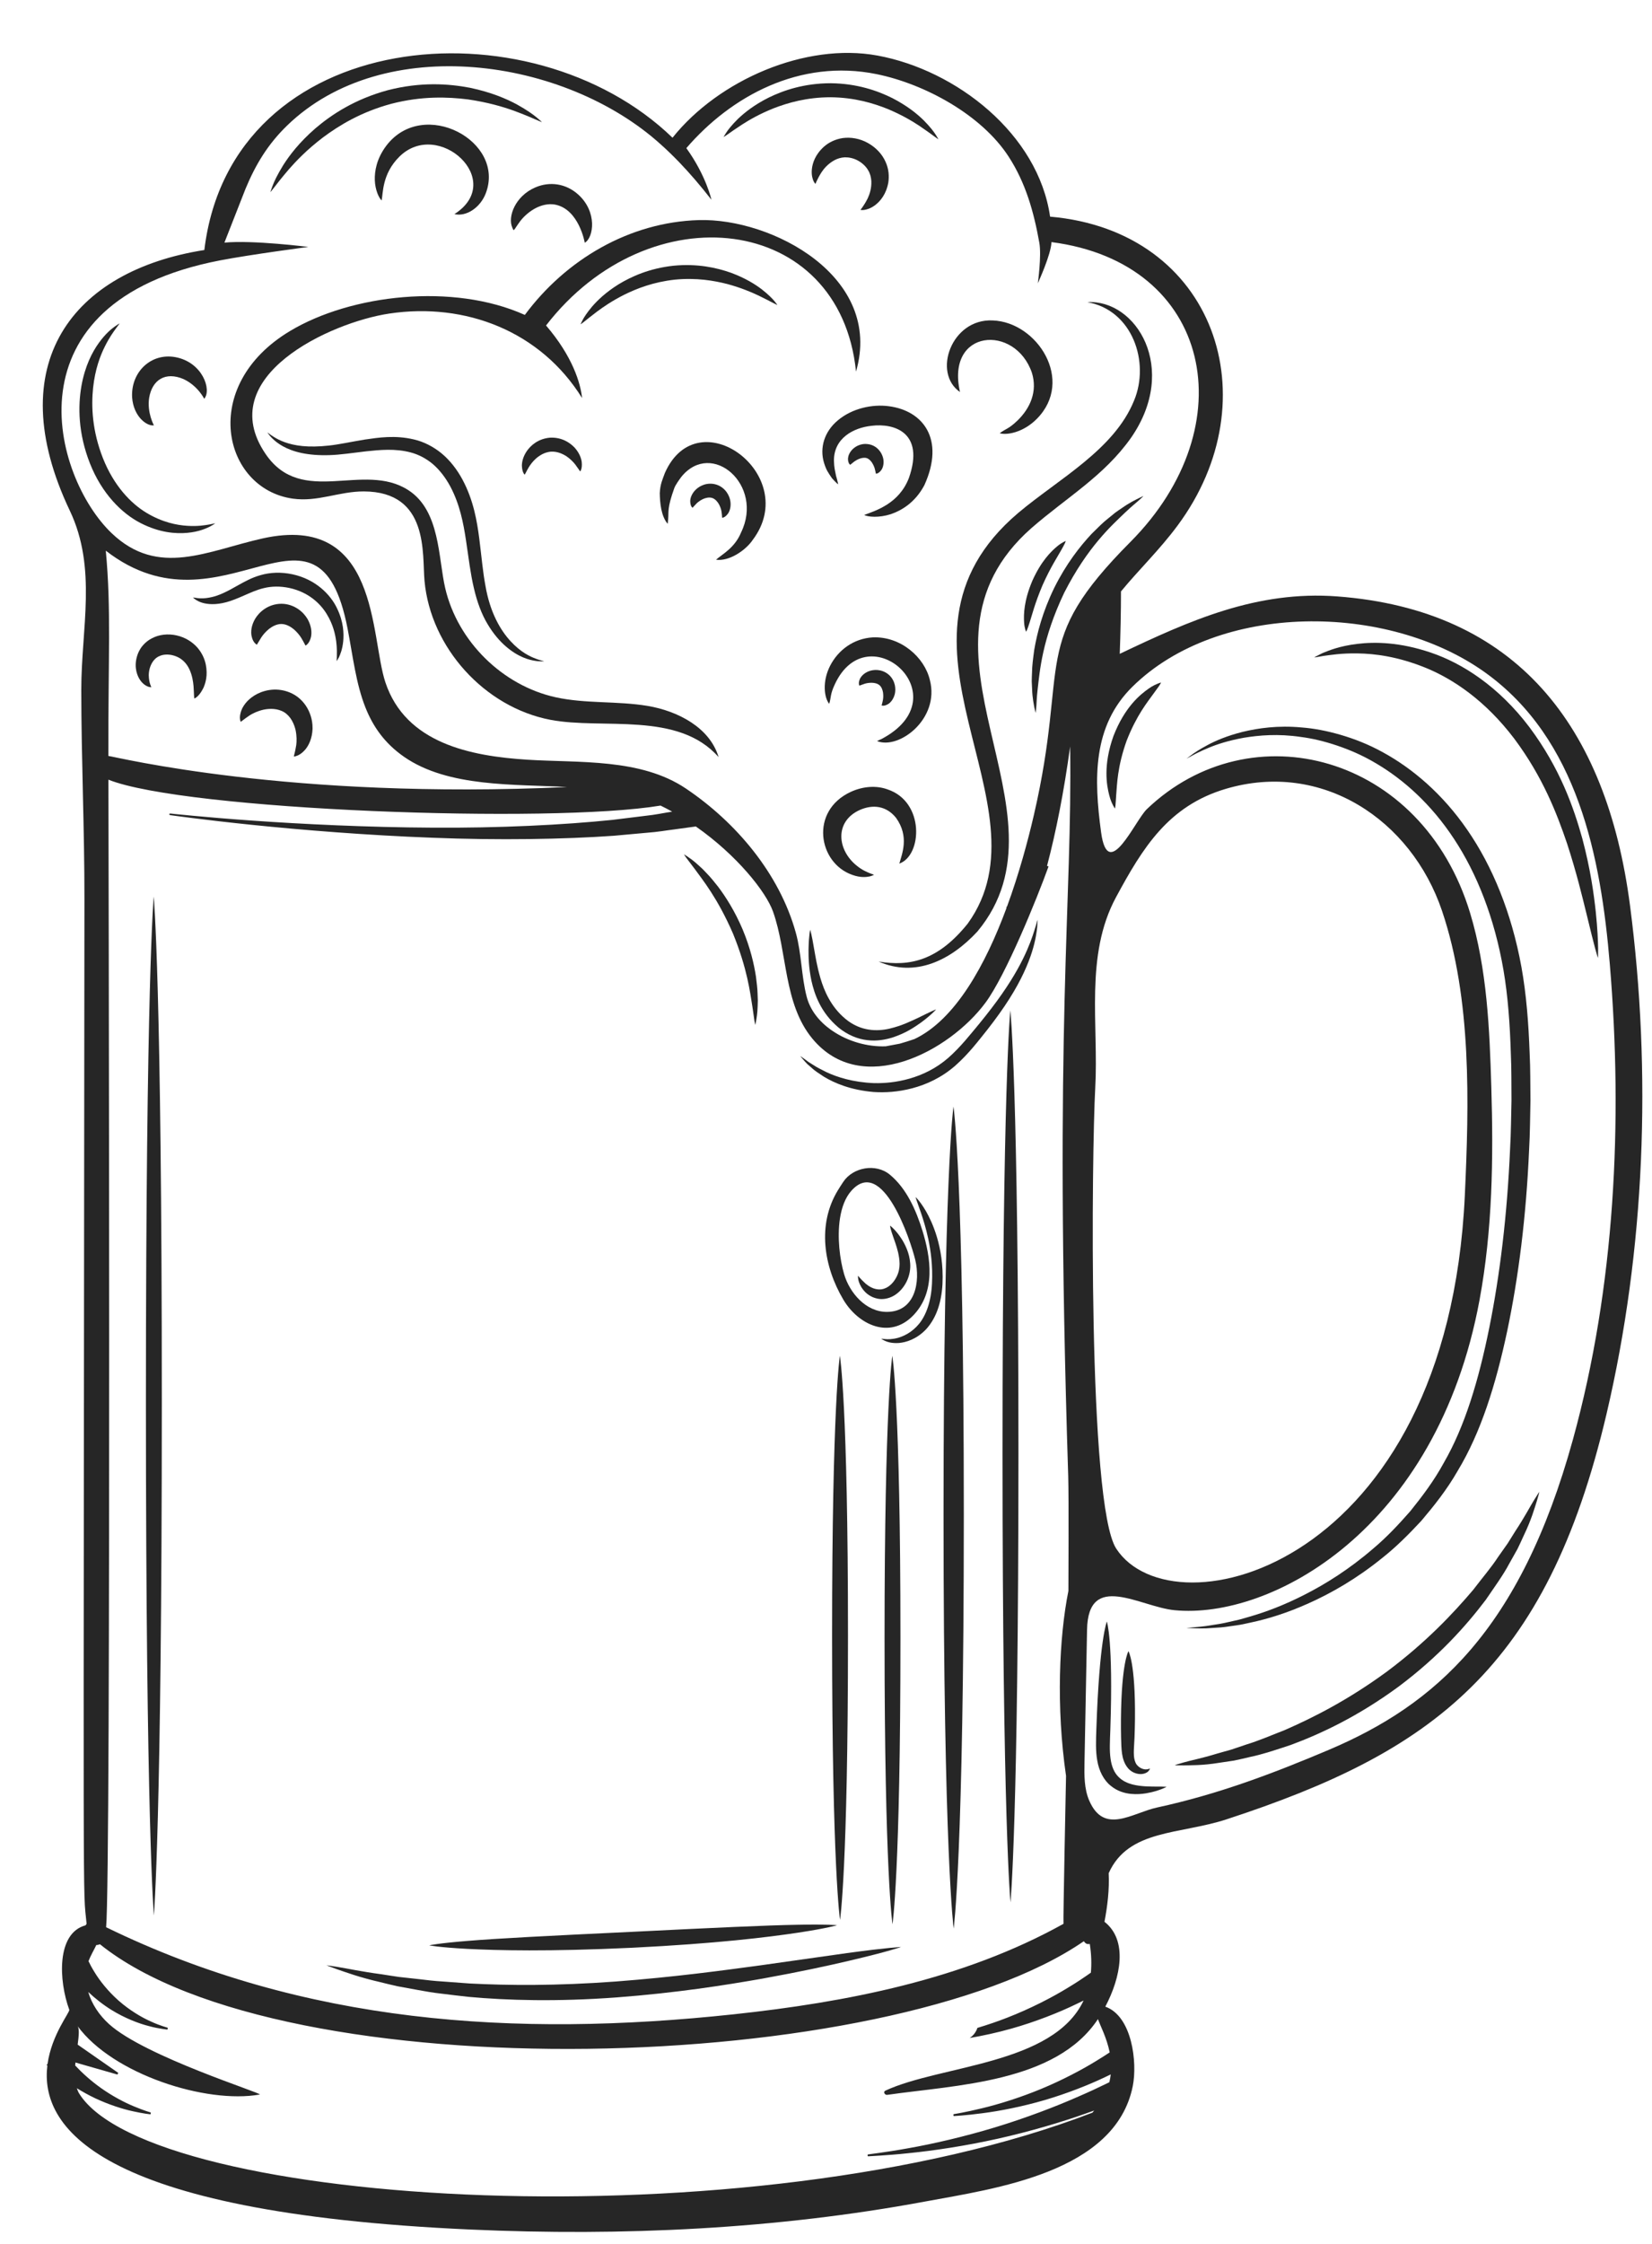 <?xml version="1.0" encoding="UTF-8"?><svg xmlns="http://www.w3.org/2000/svg" xmlns:xlink="http://www.w3.org/1999/xlink" height="348.2" preserveAspectRatio="xMidYMid meet" version="1.0" viewBox="122.0 44.4 256.5 348.2" width="256.5" zoomAndPan="magnify"><g fill="#262626" id="change1_1"><path d="M 167.469 121.781 C 171.34 122.324 174.66 120.645 178.496 120.66 C 188.652 120.699 187.531 130.367 187.914 134.555 C 188.867 144.906 197.23 154.133 207.441 156.098 C 215.57 157.66 227.27 154.707 233.574 161.891 C 232.211 157.309 227.254 154.73 222.535 153.941 C 217.82 153.156 212.941 153.629 208.27 152.602 C 200.008 150.781 193.066 143.938 191.133 135.699 C 190.027 130.996 190.363 123.668 185.406 120.465 C 178.438 115.961 168.906 123.117 163.258 114.879 C 155 102.836 173.297 94.422 182.449 93.059 C 194.273 91.293 205.941 95.809 212.375 106.168 C 212.148 103.914 210.922 99.723 206.781 94.91 C 222.828 74.109 252.43 77.516 254.91 102.062 C 259.188 87.348 241.855 78.207 230.473 78.555 C 219.742 78.879 209.887 84.648 203.488 93.27 C 192.371 88.266 176.504 90.09 167.039 95.762 C 152.812 104.281 156.617 120.266 167.469 121.781" fill="inherit"/><path d="M 298.078 106.57 C 294.988 114.184 286.43 118.672 280.109 123.984 C 256.559 143.934 285.605 169.234 272.254 187.727 C 267.621 193.488 263.227 194.414 258.418 193.613 C 264.082 196.094 269.543 193.504 273.762 188.949 C 289.305 170.262 260.805 145.148 282.148 126.348 C 287.621 121.578 293.441 118.258 297.625 112.316 C 305.062 101.57 298.426 90.844 290.828 91.289 C 297.855 92.531 300.57 100.633 298.078 106.57" fill="inherit"/><path d="M 366.227 267.77 C 358.047 297.426 344.77 308.973 328.293 315.953 C 319.457 319.695 311.016 322.863 301.664 324.887 C 297.785 325.727 293.441 329.172 291.121 323.816 C 290.324 321.977 290.348 319.895 290.387 317.891 C 290.52 311.027 290.648 304.164 290.781 297.301 C 290.957 288.168 298.996 293.746 304.352 294.27 C 319.207 295.723 345.082 281.969 351.723 246.129 C 353.738 235.242 353.887 224.129 353.551 213.098 C 353.281 204.066 352.895 194.785 350.258 186.078 C 342.789 161.414 316.203 154.531 300.074 169.957 C 298.215 171.734 294.035 181.492 292.961 173.547 C 291.848 165.293 291.598 157.098 297.828 150.965 C 311.246 137.758 337.395 137.91 352.539 148.719 C 367.004 159.043 370.562 177.434 371.949 194.012 C 373.992 218.422 372.762 244.074 366.227 267.77 Z M 294.297 362.891 C 293.734 363.266 293.031 363.719 292.211 364.215 C 289.992 365.582 286.895 367.219 283.648 368.562 C 280.402 369.906 277.02 370.957 274.434 371.57 C 271.848 372.199 270.082 372.477 270.082 372.477 C 269.992 372.5 270.02 372.77 270.113 372.77 C 270.113 372.77 271.898 372.684 274.566 372.328 C 277.234 371.988 280.77 371.297 284.238 370.281 C 287.703 369.262 291.082 367.922 293.543 366.746 C 293.863 366.598 294.172 366.449 294.461 366.309 C 294.414 366.707 294.348 367.109 294.246 367.52 C 294.047 367.613 293.82 367.727 293.562 367.852 C 292.578 368.332 291.168 369 289.445 369.742 C 286.012 371.262 281.324 373.059 276.512 374.52 C 271.699 375.98 266.773 377.109 263.039 377.762 C 261.172 378.105 259.605 378.332 258.512 378.488 C 257.414 378.637 256.785 378.723 256.785 378.723 C 256.656 378.746 256.68 379.016 256.809 379.016 C 256.809 379.016 257.441 378.977 258.551 378.91 C 259.66 378.84 261.246 378.73 263.141 378.523 C 266.938 378.148 271.98 377.391 276.961 376.277 C 281.945 375.164 286.855 373.699 290.473 372.414 C 290.973 372.242 291.438 372.074 291.887 371.914 C 291.793 372.023 291.719 372.133 291.617 372.242 C 238.727 392.66 145.301 387 134.285 369.262 C 134.137 369.02 134.027 368.742 133.93 368.453 C 134.824 369.004 135.793 369.543 136.793 370.016 C 138.848 370.984 140.988 371.672 142.617 372.023 C 144.242 372.391 145.336 372.5 145.336 372.5 C 145.395 372.504 145.449 372.238 145.398 372.215 C 145.398 372.215 144.352 371.918 142.859 371.293 C 141.363 370.688 139.457 369.68 137.727 368.457 C 136.125 367.328 134.703 366.031 133.672 364.922 C 133.684 364.77 133.699 364.613 133.715 364.461 L 140.215 366.324 C 140.246 366.328 140.367 366.086 140.348 366.062 L 134.059 361.684 C 134.242 360.32 134.348 359.223 134.035 358.797 C 139.516 366.289 154.016 370.91 162.32 369.43 C 163.02 369.305 144.461 363.543 138.902 358.473 C 137.398 357.098 136.25 355.406 135.699 353.512 C 136.738 354.496 137.992 355.492 139.34 356.324 C 141.344 357.559 143.516 358.414 145.18 358.824 C 146.008 359.055 146.711 359.168 147.199 359.246 C 147.688 359.312 147.969 359.352 147.969 359.352 C 148.027 359.355 148.082 359.094 148.031 359.066 C 148.031 359.066 147.766 358.98 147.305 358.836 C 146.848 358.68 146.191 358.453 145.445 358.102 C 143.934 357.445 142.055 356.297 140.434 354.875 C 138.812 353.449 137.477 351.77 136.668 350.422 C 136.25 349.754 135.949 349.172 135.758 348.762 C 135.75 348.754 135.746 348.746 135.742 348.734 C 136.074 347.855 136.559 347.062 136.957 346.227 C 137.152 346.23 137.34 346.188 137.52 346.109 C 166.176 369.148 260.039 366.492 290.277 345.641 C 290.508 345.941 290.711 346.16 291.207 346.062 C 291.461 347.695 291.496 349.168 291.375 350.52 C 291.207 350.637 291.008 350.777 290.75 350.957 C 290.066 351.434 289.078 352.094 287.855 352.828 C 285.422 354.328 282.016 356.09 278.426 357.488 C 276.871 358.098 275.289 358.629 273.758 359.09 C 273.555 359.699 273.168 360.258 272.562 360.656 C 274.605 360.305 276.805 359.828 278.988 359.215 C 282.801 358.145 286.508 356.668 289.195 355.355 C 289.566 355.18 289.914 355.012 290.246 354.844 C 285.516 364.844 268.031 364.848 259.477 368.824 C 259.07 369.012 259.387 369.535 259.754 369.48 C 270.477 367.941 285.957 367.574 292.473 357.727 C 292.836 358.754 293.836 360.609 294.297 362.891 Z M 138.426 129.855 C 156.641 143.973 171.34 118.234 175.961 141.914 C 176.797 146.238 177.258 150.492 178.766 154.254 C 179.922 157.133 181.691 159.723 184.715 161.828 C 191.602 166.629 201.977 166.059 210.043 166.535 C 166.855 168.523 140.07 161.859 138.824 161.707 C 138.793 146.516 139.281 138.867 138.426 129.855 Z M 287.859 273.523 C 287.957 276.66 287.891 290.285 287.887 291.281 C 286.453 298.41 285.961 309.27 287.52 319.984 C 287.516 320.344 287.051 342.59 287.125 342.938 C 271.551 351.605 253.41 355.109 235.848 356.988 C 201.906 360.617 169.172 358.434 138.477 343.469 C 139.258 335.703 138.836 166.43 138.832 165.391 C 150.715 170.145 207.516 172.254 224.562 169.41 C 225.176 169.707 225.777 170.023 226.367 170.352 C 226.305 170.359 226.242 170.371 226.176 170.383 C 225.086 170.547 223.773 170.84 222.238 170.996 C 220.711 171.184 218.984 171.395 217.102 171.629 C 209.539 172.414 199.375 172.91 189.191 172.836 C 179.012 172.785 168.824 172.281 161.195 171.742 C 153.566 171.203 148.492 170.648 148.492 170.648 C 148.23 170.625 148.199 170.855 148.461 170.898 C 148.461 170.898 153.52 171.621 161.137 172.402 C 168.754 173.188 178.938 174.023 189.156 174.402 C 199.371 174.812 209.625 174.641 217.309 174.094 C 219.23 173.918 220.988 173.762 222.551 173.617 C 224.113 173.508 225.465 173.258 226.586 173.125 C 228.539 172.855 229.762 172.688 230.039 172.652 C 236.422 177.109 240.938 182.797 242.027 185.867 C 244.285 192.246 243.641 200.141 248.129 205.57 C 255.766 214.809 269.391 207.594 275.02 199.988 C 278.184 195.715 283 183.855 284.801 178.863 C 284.727 178.828 284.652 178.797 284.57 178.766 C 285.977 173.43 287.191 167.293 288.156 160.246 C 288.52 184.758 285.598 202.465 287.859 273.523 Z M 295.281 183.629 C 299.422 175.965 303.395 169.465 312.301 166.82 C 327.254 162.383 341.109 171.609 345.891 185.727 C 350.52 199.398 350.098 215.664 349.438 229.91 C 346.754 287.688 304.129 298.211 295.316 284.723 C 290.84 277.863 291.523 222.738 292.051 213.297 C 292.605 203.371 290.395 192.676 295.281 183.629 Z M 156.156 84.809 C 160.891 83.898 169.879 82.719 169.879 82.719 C 169.879 82.719 161.254 81.629 156.844 82.051 C 156.859 82.055 159.898 74.227 160.125 73.688 C 161.699 69.906 163.59 66.785 166.566 63.895 C 181.59 49.332 209.695 53.332 224.594 66.809 C 225.566 67.672 226.5 68.586 227.414 69.527 C 229.18 71.363 230.852 73.332 232.461 75.395 C 232.461 75.395 231.641 71.648 228.566 67.387 C 235.52 59.312 246.191 53.496 258.078 55.898 C 265.605 57.426 274.406 62.23 278.602 68.699 C 281.27 72.809 282.516 77.293 283.371 82.062 C 283.738 84.113 283.137 88.363 283.137 88.363 C 283.137 88.363 285.195 83.918 285.258 81.969 C 310.195 85.188 315.438 110.465 297.535 128.477 C 281.723 144.363 288.102 146.77 282.531 170.855 C 281.602 174.875 280.223 179.996 278.348 185.105 C 278.324 185.113 278.305 185.117 278.281 185.121 C 278.277 185.133 278.273 185.145 278.27 185.152 C 278.27 185.215 278.266 185.273 278.266 185.332 C 275.051 194.016 270.383 202.605 263.996 205.637 C 263.23 205.902 262.461 206.145 261.699 206.359 C 260.984 206.496 260.258 206.633 259.52 206.766 C 256.715 206.875 253.648 206.008 251.258 204.371 C 251.188 204.332 251.125 204.281 251.059 204.242 C 249.219 202.938 247.797 201.184 247.25 199.07 C 246.406 195.82 246.469 192.414 245.566 189.152 C 243.027 179.977 236.301 172.012 228.48 166.754 C 221.465 162.043 211.945 162.801 203.898 162.293 C 195.098 161.738 184.996 159.77 181.836 150.281 C 179.453 143.125 180.898 123.957 162.812 127.945 C 154.195 129.863 146.586 134.062 139.332 127.137 C 130.227 118.441 122.594 91.277 156.156 84.809 Z M 375.082 184.887 C 371.445 157.02 357.434 139.055 329.641 136.953 C 317.145 136.012 306.746 140.684 295.859 145.863 C 295.977 142.633 296.051 139.406 296.051 136.176 C 298.84 132.793 302.078 129.688 304.836 125.957 C 319.359 106.418 310.719 80.258 285.043 78.02 C 283.207 65.199 270.488 55.27 258.23 53.02 C 247.094 50.98 233.605 56.781 226.418 65.773 C 204.344 44.434 157.91 48.434 153.727 83.199 C 133.277 86.406 122.004 100.867 132.844 123.652 C 137.098 132.602 134.617 141.949 134.621 151.43 C 134.625 162.262 135.121 173.082 135.109 183.91 C 134.965 349.641 134.84 336.535 135.445 342.934 C 135.383 343.008 135.332 343.086 135.285 343.172 C 130.746 344.383 131.105 351.762 132.754 356.273 C 132.891 356.648 130.023 360.102 129.383 364.688 L 129.23 364.82 C 129.23 364.82 129.277 364.867 129.352 364.938 C 128.242 374.16 136.355 387.754 195.078 390.383 C 218.574 391.434 242.504 390.332 265.652 386.031 C 276.434 384.031 295.195 381.555 297.883 368.113 C 298.613 364.453 297.781 357.266 293.617 355.793 C 296.016 351.262 297.16 345.492 293.488 342.625 C 293.953 340.168 294.266 337.602 294.141 335.086 C 297.188 328.25 305.188 329.098 312.445 326.723 C 344.285 316.305 362.109 303.523 371.441 263.812 C 377.438 238.285 378.469 210.852 375.082 184.887" fill="inherit"/><path d="M 252.422 233.453 C 252.684 231.777 253.234 230.254 254.191 229.18 C 259.039 223.746 263.375 236.848 264.109 239.91 C 264.914 243.277 264.137 247.949 259.73 247.98 C 256.449 248.004 253.906 245.016 253.059 242.113 C 252.398 239.855 251.961 236.414 252.422 233.453 Z M 263.762 248.562 C 267.324 244.914 266.527 239.566 265.211 235.336 C 264.23 232.195 262.762 228.832 260.168 226.688 C 257.984 224.875 254.438 225.543 252.938 227.793 C 252.637 228.246 252.348 228.691 252.078 229.137 C 248.867 234.43 249.883 240.922 252.945 246.086 C 255.258 249.977 260.121 252.289 263.762 248.562" fill="inherit"/><path d="M 225.234 117.797 C 224.891 118.758 224.512 119.48 224.441 120.906 C 224.461 122.461 224.652 124.488 225.66 125.684 C 225.66 125.684 225.715 125.461 225.746 124.91 C 225.844 123.789 225.566 123.285 226.703 120.129 C 226.883 119.648 227.453 118.848 227.793 118.395 C 232.512 112.586 240.676 119.68 237.055 127.047 C 236.09 129.398 234.203 130.363 233.176 131.254 C 235.156 131.559 237.758 129.84 238.875 128.18 C 246.461 118.125 230.379 106.156 225.234 117.797" fill="inherit"/><path d="M 249.934 116.199 C 250.289 117.344 250.555 117.695 251.164 118.594 C 251.305 118.746 251.422 118.879 251.527 118.992 C 251.949 119.434 252.137 119.559 252.137 119.559 C 252.137 119.559 252.109 119.32 251.957 118.758 C 251.918 118.617 251.871 118.457 251.816 118.273 C 251.617 117.273 251.52 116.984 251.484 115.949 C 251.426 112.398 254.523 110.773 257.312 110.477 C 260.828 110.035 265.613 111.5 263.117 118.586 C 261.578 122.562 257.984 123.633 256.172 124.316 C 256.809 124.625 258.438 124.785 260.32 124.188 C 261.844 123.656 264.031 122.508 265.531 119.676 C 268.762 112.535 265.305 108.121 260.012 107.438 C 257.434 107.09 254.312 107.77 252.105 109.617 C 249.973 111.383 249.246 113.898 249.934 116.199" fill="inherit"/><path d="M 266.383 149.953 C 265.555 146.375 261.824 143.117 257.504 143.309 C 254.559 143.484 252.145 145.254 250.879 147.734 C 249.637 150.18 249.969 152.676 250.746 153.621 C 251.074 152.598 250.855 152.219 251.621 150.59 C 256.773 139.48 271.352 152.516 258.863 159.082 C 258.383 159.277 258.18 159.398 258.18 159.398 C 261.57 160.777 267.934 155.957 266.383 149.953" fill="inherit"/><path d="M 192.559 77.625 C 194.422 78.066 196.559 76.605 197.406 74.445 C 200.578 66.312 187.758 59.473 182.004 66.98 C 180.434 69.051 180.16 71.012 180.195 72.332 C 180.246 73.895 180.832 75.105 181.25 75.508 C 181.492 74.48 181.281 71.426 183.992 68.73 C 190.027 62.719 200.664 72.438 192.559 77.625" fill="inherit"/><path d="M 255.617 76.977 C 255.617 76.977 255.766 77.016 256.145 76.984 C 256.508 76.93 257.141 76.797 257.914 76.207 C 258.664 75.625 259.605 74.555 259.93 72.699 C 260.062 71.789 260.023 70.641 259.492 69.504 C 258.992 68.367 258.055 67.32 256.77 66.598 C 255.48 65.871 254.086 65.664 252.863 65.824 C 251.629 66.008 250.633 66.543 249.949 67.148 C 248.562 68.387 248.152 69.727 248.055 70.652 C 247.961 71.598 248.176 72.184 248.316 72.508 C 248.488 72.832 248.594 72.93 248.594 72.93 C 248.641 72.953 248.793 72.34 249.547 71.141 C 249.93 70.562 250.547 69.828 251.512 69.289 C 251.988 69.02 252.551 68.844 253.168 68.812 C 253.785 68.801 254.523 68.934 255.246 69.34 C 255.961 69.746 256.496 70.289 256.801 70.836 C 257.129 71.371 257.246 71.945 257.289 72.5 C 257.336 73.613 257.027 74.539 256.723 75.188 C 256.066 76.484 255.574 76.949 255.617 76.977" fill="inherit"/><path d="M 201.543 79.719 C 201.836 80.414 201.664 80.203 202.832 78.637 C 204.109 77.059 206.113 75.84 208.094 76.133 C 211.902 76.793 212.793 82.07 212.793 82.07 C 214.164 81.301 214.793 77.273 211.746 74.559 C 209.848 72.871 207.355 72.531 205.141 73.473 C 201.988 74.809 200.793 78.047 201.543 79.719" fill="inherit"/><path d="M 145.895 110.402 C 145.895 110.402 144.805 108.43 145.16 106.129 C 145.629 103.344 147.68 102.031 150.48 103.219 C 152.727 104.262 153.707 106.285 153.707 106.285 C 154.906 104.883 153.434 100.598 149.223 99.82 C 145.422 99.133 142.309 102.148 142.512 106.055 C 142.734 109.109 144.855 110.582 145.895 110.402" fill="inherit"/><path d="M 271.055 105.234 C 268.82 95.434 279.633 94.66 282.223 102.258 C 283.109 105.137 281.969 107.742 279.957 109.684 C 278.562 111.004 278.246 110.875 277.219 111.625 C 278.246 111.957 280.844 111.562 282.984 109.398 C 288.887 103.438 283.043 94.359 276.121 94.125 C 269.727 93.82 266.727 102.262 271.055 105.234" fill="inherit"/><path d="M 259.797 166.895 C 258.082 166.27 256.004 166.402 254.082 167.289 C 247.695 170.254 249.035 178.316 254.332 180.164 C 255.641 180.641 256.547 180.496 257.039 180.406 C 257.543 180.258 257.703 180.156 257.703 180.156 C 257.703 180.156 257.516 180.062 257.07 179.914 C 256.633 179.723 255.926 179.465 255.078 178.781 C 251.941 176.312 251.582 171.902 255.422 170.125 C 257.523 169.164 259.637 169.449 261.129 171.32 C 263.219 174.234 262.043 176.914 261.637 178.41 C 265.184 177.172 265.613 168.82 259.797 166.895" fill="inherit"/><path d="M 144.984 150.953 C 145.344 151.059 145.48 151.043 145.48 151.043 C 145.539 151.035 145.129 150.469 145.098 149.211 C 145.098 148.602 145.242 147.738 145.793 146.98 C 146.086 146.609 146.379 146.34 146.891 146.156 C 147.371 145.965 148.016 145.91 148.73 146.066 C 150.211 146.414 150.977 147.336 151.422 148.293 C 151.859 149.254 151.98 150.156 152.047 150.836 C 152.105 151.523 152.102 152.016 152.125 152.336 C 152.137 152.652 152.172 152.801 152.172 152.801 C 152.137 152.777 152.812 152.695 153.582 151.152 C 153.926 150.383 154.281 149.188 153.953 147.523 C 153.781 146.695 153.406 145.777 152.648 144.891 C 151.883 144.031 150.789 143.309 149.422 143.004 C 148.059 142.699 146.691 142.871 145.613 143.438 C 145.078 143.703 144.609 144.074 144.238 144.492 C 143.859 144.902 143.621 145.352 143.438 145.773 C 142.754 147.504 143.148 148.883 143.602 149.691 C 144.086 150.523 144.664 150.82 144.984 150.953" fill="inherit"/><path d="M 167.816 152.281 C 166.691 151.586 165.5 151.379 164.512 151.414 C 163.508 151.453 162.668 151.723 161.992 152.051 C 160.637 152.738 159.922 153.668 159.578 154.395 C 159.254 155.141 159.223 155.656 159.266 155.977 C 159.305 156.289 159.367 156.406 159.367 156.406 C 159.391 156.438 159.809 156.055 160.785 155.395 C 161.293 155.086 161.988 154.738 162.926 154.527 C 163.852 154.336 165.098 154.297 166.145 154.938 C 167.176 155.602 167.664 156.742 167.891 157.676 C 168.086 158.625 168.074 159.422 167.996 160.023 C 167.805 161.227 167.59 161.785 167.633 161.797 C 167.633 161.797 167.766 161.801 168.078 161.691 C 168.391 161.59 168.863 161.332 169.41 160.703 C 169.934 160.074 170.469 159.016 170.531 157.48 C 170.539 156.719 170.422 155.84 170.027 154.91 C 169.637 153.992 168.941 152.988 167.816 152.281" fill="inherit"/><path d="M 161.875 144.441 C 161.898 144.457 162.129 144.012 162.598 143.273 C 162.844 142.91 163.195 142.48 163.703 142.055 C 164.215 141.637 164.926 141.234 165.68 141.23 C 166.43 141.234 167.133 141.648 167.648 142.074 C 168.148 142.52 168.504 142.965 168.746 143.344 C 169.215 144.113 169.418 144.598 169.445 144.582 C 169.445 144.582 169.555 144.535 169.742 144.344 C 169.934 144.152 170.176 143.789 170.305 143.141 C 170.418 142.496 170.359 141.551 169.762 140.477 C 169.449 139.957 169 139.406 168.336 138.941 C 167.676 138.484 166.77 138.094 165.691 138.094 C 164.613 138.098 163.707 138.465 163.051 138.914 C 162.383 139.367 161.934 139.906 161.617 140.422 C 161.004 141.469 160.941 142.402 161.047 143.031 C 161.168 143.672 161.398 144.023 161.586 144.211 C 161.77 144.398 161.875 144.441 161.875 144.441" fill="inherit"/><path d="M 152.48 137.523 C 152.887 137.781 153.66 138.137 154.93 138.152 C 155.559 138.16 156.301 138.074 157.133 137.852 C 157.973 137.629 158.863 137.262 159.832 136.836 C 160.801 136.418 161.844 135.922 162.996 135.656 C 164.145 135.375 165.504 135.336 166.949 135.645 C 169.883 136.289 171.73 138.047 172.719 139.672 C 173.738 141.324 174.051 142.844 174.203 143.949 C 174.344 145.07 174.301 145.84 174.297 146.316 C 174.266 146.793 174.277 146.988 174.277 146.988 C 174.277 146.988 174.391 146.844 174.625 146.402 C 174.828 145.957 175.156 145.199 175.289 143.941 C 175.406 142.703 175.355 140.902 174.324 138.789 C 173.344 136.707 171.039 134.301 167.414 133.52 C 165.617 133.137 163.91 133.227 162.477 133.645 C 161.023 134.051 159.945 134.688 159.02 135.191 C 157.191 136.254 155.902 136.848 154.824 137.07 C 153.77 137.309 153.047 137.262 152.598 137.207 C 152.141 137.141 151.969 137.113 151.969 137.113 C 151.969 137.113 152 137.145 152.074 137.219 C 152.148 137.289 152.277 137.395 152.48 137.523" fill="inherit"/><path d="M 201.297 143.926 C 199.711 142.219 198.078 139.461 197.367 135.266 C 196.973 133.18 196.766 130.77 196.418 128 C 196.062 125.258 195.523 122.027 193.812 118.832 C 192.957 117.242 191.867 115.84 190.566 114.758 C 189.262 113.688 187.766 112.945 186.305 112.602 C 183.352 111.895 180.777 112.301 178.625 112.613 C 176.453 112.969 174.641 113.379 173.059 113.543 C 171.473 113.719 170.113 113.73 168.977 113.621 C 166.691 113.398 165.332 112.703 164.559 112.227 C 164.16 111.992 163.91 111.793 163.746 111.672 C 163.582 111.555 163.512 111.504 163.512 111.504 C 163.512 111.504 163.562 111.57 163.68 111.738 C 163.805 111.902 163.996 112.168 164.348 112.496 C 165.023 113.152 166.367 114.176 168.805 114.695 C 170.016 114.953 171.473 115.082 173.164 115.027 C 174.863 114.98 176.766 114.676 178.871 114.434 C 180.973 114.215 183.371 113.969 185.777 114.613 C 186.98 114.93 188.133 115.527 189.188 116.402 C 190.23 117.293 191.148 118.473 191.902 119.863 C 193.406 122.68 193.953 125.602 194.359 128.289 C 194.758 130.98 195.055 133.461 195.574 135.645 C 196.074 137.82 196.789 139.734 197.695 141.234 C 198.586 142.738 199.578 143.879 200.543 144.711 C 202.48 146.387 204.172 146.816 205.141 146.957 C 205.637 147.039 205.98 147.027 206.195 147.027 C 206.414 147.023 206.504 147.023 206.504 147.023 C 206.504 147.023 206.414 146.996 206.207 146.938 C 206 146.879 205.676 146.805 205.227 146.629 C 204.336 146.297 202.883 145.645 201.297 143.926" fill="inherit"/><path d="M 240.305 89.32 C 239.266 88.523 237.746 87.566 235.512 86.734 C 233.285 85.945 230.285 85.27 226.551 85.637 C 222.824 86.043 220.039 87.309 218.039 88.523 C 216.035 89.773 214.773 91.008 213.934 91.973 C 213.109 92.953 212.672 93.648 212.441 94.098 C 212.207 94.543 212.148 94.723 212.148 94.723 C 212.148 94.723 212.316 94.625 212.703 94.316 C 213.082 94.004 213.711 93.508 214.676 92.77 C 215.652 92.047 216.996 91.105 218.934 90.129 C 220.871 89.176 223.43 88.164 226.777 87.797 C 230.125 87.469 232.852 87.945 234.961 88.484 C 237.074 89.062 238.613 89.719 239.738 90.246 C 240.855 90.789 241.594 91.176 242.047 91.414 C 242.504 91.656 242.699 91.727 242.699 91.727 C 242.699 91.727 242.594 91.555 242.262 91.148 C 241.926 90.746 241.336 90.133 240.305 89.32" fill="inherit"/><path d="M 237.25 63.707 C 238.375 62.992 239.93 62.078 242.145 61.195 C 244.355 60.344 247.266 59.496 250.965 59.492 C 254.664 59.527 257.582 60.414 259.805 61.301 C 262.023 62.23 263.602 63.172 264.738 63.922 C 265.867 64.688 266.605 65.227 267.055 65.562 C 267.504 65.898 267.699 66.008 267.699 66.008 C 267.699 66.008 267.609 65.812 267.301 65.328 C 266.992 64.844 266.434 64.098 265.426 63.078 C 264.406 62.074 262.887 60.832 260.57 59.633 C 258.254 58.48 255.078 57.359 250.977 57.316 C 246.879 57.324 243.707 58.402 241.402 59.52 C 239.09 60.672 237.59 61.887 236.578 62.852 C 235.582 63.84 235.035 64.551 234.738 65.016 C 234.438 65.473 234.352 65.656 234.352 65.656 C 234.352 65.656 234.539 65.562 234.98 65.254 C 235.414 64.938 236.137 64.438 237.25 63.707" fill="inherit"/><path d="M 182.766 60.504 C 187.5 59.281 191.52 59.434 194.648 59.824 C 197.785 60.281 200.094 60.977 201.777 61.578 C 203.449 62.203 204.543 62.664 205.207 62.965 C 205.875 63.262 206.148 63.352 206.148 63.352 C 206.148 63.352 205.953 63.152 205.387 62.676 C 204.816 62.195 203.844 61.484 202.219 60.586 C 200.586 59.711 198.25 58.707 194.949 58.016 C 191.668 57.391 187.336 57.078 182.211 58.398 C 177.105 59.781 173.504 62.164 170.98 64.309 C 168.461 66.496 166.953 68.496 165.98 70.02 C 165.027 71.566 164.543 72.621 164.301 73.289 C 164.047 73.953 163.984 74.207 163.984 74.207 C 163.984 74.207 164.168 74.016 164.594 73.457 C 165.012 72.898 165.723 72 166.852 70.672 C 168.004 69.359 169.637 67.641 172.133 65.738 C 174.633 63.871 178.047 61.777 182.766 60.504" fill="inherit"/><path d="M 143.836 125.574 C 146.77 127.078 149.32 127.254 151.094 127.086 C 152.891 126.918 153.969 126.422 154.598 126.113 C 155.219 125.773 155.426 125.609 155.426 125.609 C 155.426 125.609 155.156 125.652 154.488 125.793 C 153.812 125.902 152.719 126.105 151.074 125.996 C 149.453 125.895 147.215 125.465 144.73 123.973 C 142.285 122.5 139.668 119.754 137.984 115.508 C 136.305 111.242 136.156 107.477 136.453 104.594 C 136.766 101.688 137.559 99.613 138.277 98.172 C 139.004 96.719 139.645 95.855 140.035 95.324 C 140.434 94.805 140.566 94.586 140.566 94.586 C 140.566 94.586 140.352 94.695 139.797 95.086 C 139.254 95.48 138.375 96.191 137.352 97.605 C 136.336 99.008 135.191 101.18 134.637 104.332 C 134.098 107.449 134.121 111.633 135.965 116.312 C 137.812 120.996 140.91 124.078 143.836 125.574" fill="inherit"/><path d="M 299.875 321.605 C 299.273 321.566 298.574 321.504 297.824 321.312 C 297.082 321.117 296.289 320.777 295.664 320.137 C 295.023 319.508 294.598 318.562 294.43 317.309 C 294.246 316.055 294.336 314.555 294.398 312.793 C 294.871 298.863 293.855 296.031 293.855 296.031 C 293.855 296.031 292.695 298.789 292.227 312.719 C 292.172 314.434 292.09 316.094 292.375 317.645 C 292.633 319.184 293.367 320.645 294.434 321.496 C 295.477 322.371 296.645 322.68 297.57 322.773 C 298.512 322.867 299.289 322.789 299.938 322.688 C 301.223 322.473 302 322.172 302.477 321.984 C 302.953 321.789 303.125 321.684 303.125 321.684 C 303.125 321.684 302.926 321.656 302.414 321.648 C 301.906 321.637 301.086 321.664 299.875 321.605" fill="inherit"/><path d="M 300.348 151.258 C 299.027 152.184 296.633 154.113 294.883 158.613 C 293.262 163.168 293.82 166.238 294.234 167.832 C 294.441 168.652 294.707 169.152 294.863 169.461 C 295.023 169.762 295.113 169.867 295.113 169.867 C 295.113 169.867 295.156 169.73 295.195 169.391 C 295.238 169.051 295.246 168.52 295.312 167.715 C 295.449 166.133 295.473 163.43 296.918 159.371 C 298.48 155.359 300.195 153.32 301.094 152.051 C 301.547 151.402 301.875 151.008 302.047 150.723 C 302.223 150.445 302.27 150.32 302.27 150.32 C 302.27 150.32 302.145 150.336 301.836 150.457 C 301.535 150.586 301.02 150.777 300.348 151.258" fill="inherit"/><path d="M 310.332 297.023 C 311.082 296.984 311.953 296.934 312.938 296.77 C 313.434 296.695 313.961 296.621 314.52 296.539 C 315.078 296.438 315.66 296.301 316.281 296.168 C 318.766 295.641 321.766 294.742 325.207 293.191 C 328.645 291.648 332.551 289.453 336.602 286.176 C 338.652 284.562 340.648 282.598 342.688 280.395 C 344.625 278.109 346.645 275.598 348.348 272.617 C 351.922 266.699 354.242 259.305 356.012 250.984 C 357.77 242.641 358.961 233.254 359.418 222.812 C 359.57 220.203 359.57 217.656 359.629 215.172 C 359.598 212.688 359.625 210.266 359.504 207.902 C 359.336 203.18 358.992 198.703 358.227 194.457 C 356.691 186.02 353.703 178.797 349.832 173.195 C 345.973 167.574 341.281 163.641 336.75 161.16 C 334.484 159.902 332.234 159.039 330.113 158.422 C 327.988 157.805 325.984 157.43 324.125 157.289 C 320.414 156.938 317.348 157.395 314.949 157.969 C 312.547 158.574 310.777 159.328 309.508 160.008 C 308.234 160.688 307.418 161.23 306.926 161.609 C 306.43 161.977 306.219 162.133 306.219 162.133 C 306.219 162.133 306.449 162.008 306.992 161.719 C 307.527 161.41 308.395 160.969 309.703 160.426 C 311.008 159.883 312.785 159.305 315.141 158.883 C 317.488 158.496 320.445 158.238 323.961 158.758 C 325.719 158.98 327.605 159.426 329.59 160.094 C 331.57 160.762 333.66 161.656 335.754 162.918 C 339.941 165.398 344.23 169.207 347.766 174.59 C 351.305 179.945 354.047 186.848 355.441 194.949 C 356.133 198.977 356.445 203.371 356.586 208.004 C 356.695 210.32 356.66 212.707 356.684 215.152 C 356.617 217.598 356.617 220.109 356.465 222.684 C 356.016 232.977 354.887 242.23 353.242 250.41 C 351.594 258.578 349.441 265.746 346.191 271.367 C 344.637 274.234 342.766 276.672 340.973 278.906 C 339.082 281.066 337.223 283.016 335.305 284.629 C 331.516 287.91 327.832 290.195 324.57 291.859 C 321.305 293.527 318.441 294.578 316.051 295.266 C 315.449 295.434 314.887 295.613 314.352 295.75 C 313.809 295.871 313.297 295.984 312.82 296.094 C 311.863 296.332 311.016 296.457 310.281 296.566 C 308.816 296.836 307.789 296.867 307.137 296.941 C 306.484 297.008 306.203 297.035 306.203 297.035 C 306.203 297.035 306.484 297.047 307.141 297.066 C 307.797 297.078 308.832 297.156 310.332 297.023" fill="inherit"/><path d="M 357.273 282.012 C 356.914 282.59 356.523 283.215 356.098 283.895 C 355.637 284.551 355.137 285.258 354.598 286.02 C 353.586 287.586 352.191 289.203 350.723 291.129 C 347.582 294.824 343.406 299.258 337.383 303.766 C 331.316 308.215 325.906 310.938 321.508 312.859 C 319.273 313.738 317.336 314.562 315.578 315.094 C 314.711 315.387 313.902 315.66 313.16 315.91 C 312.398 316.121 311.703 316.316 311.062 316.496 C 308.512 317.289 306.812 317.586 305.789 317.895 C 304.766 318.18 304.391 318.324 304.391 318.324 C 304.391 318.324 304.777 318.363 305.848 318.355 C 306.91 318.316 308.68 318.387 311.363 317.941 C 312.039 317.84 312.773 317.73 313.574 317.613 C 314.367 317.461 315.215 317.246 316.137 317.035 C 317.992 316.656 320.051 315.965 322.418 315.18 C 327.078 313.453 332.82 310.777 339.145 306.137 C 345.426 301.438 349.652 296.672 352.684 292.672 C 354.102 290.59 355.402 288.812 356.301 287.109 C 356.77 286.273 357.203 285.5 357.609 284.781 C 357.977 284.043 358.281 283.348 358.574 282.715 C 359.785 280.203 360.262 278.438 360.605 277.379 C 360.93 276.312 361.012 275.898 361.012 275.898 C 361.012 275.898 360.758 276.246 360.18 277.195 C 359.586 278.137 358.781 279.73 357.273 282.012" fill="inherit"/><path d="M 369.766 185.867 C 369.465 183.121 368.973 179.402 367.688 174.551 C 366.348 169.75 364.238 163.637 359.48 157.262 C 354.688 150.906 349 147.309 344.195 145.684 C 339.359 144.035 335.469 143.984 332.738 144.32 C 329.984 144.652 328.324 145.344 327.34 145.746 C 326.371 146.215 326.043 146.422 326.043 146.422 C 326.043 146.422 326.441 146.387 327.473 146.188 C 328.516 146.055 330.203 145.75 332.812 145.797 C 335.402 145.836 338.965 146.254 343.312 148.012 C 347.625 149.762 352.645 153.129 357.125 159.043 C 361.562 164.984 363.746 170.695 365.301 175.266 C 366.805 179.879 367.652 183.469 368.309 186.121 C 368.957 188.781 369.383 190.527 369.676 191.598 C 369.965 192.668 370.109 193.066 370.109 193.066 C 370.109 193.066 370.145 192.645 370.133 191.531 C 370.113 190.422 370.051 188.621 369.766 185.867" fill="inherit"/><path d="M 296.215 316.531 C 296.328 317.312 296.586 318.059 297 318.605 C 297.422 319.199 297.996 319.492 298.453 319.617 C 299.414 319.867 300.062 319.516 300.305 319.258 C 300.555 318.98 300.543 318.828 300.555 318.84 C 300.551 318.824 300.422 318.906 300.137 318.961 C 299.852 319.008 299.391 318.977 298.883 318.617 C 298.633 318.43 298.395 318.188 298.273 317.84 C 298.121 317.469 298.043 316.996 298.043 316.375 C 298.039 315.77 298.113 314.977 298.148 314.086 C 298.184 313.195 298.211 312.215 298.223 311.121 C 298.301 302.387 297.211 300.629 297.211 300.629 C 297.211 300.629 296.129 302.367 296.047 311.102 C 296.035 312.191 296.047 313.18 296.066 314.066 C 296.094 314.949 296.102 315.738 296.215 316.531" fill="inherit"/><path d="M 234.023 123.762 C 234.121 124.383 234.105 124.75 234.129 124.746 C 234.102 124.723 234.531 124.82 235.074 124.043 C 235.32 123.648 235.527 123.008 235.398 122.148 C 235.324 121.727 235.16 121.25 234.824 120.777 C 234.496 120.312 233.969 119.836 233.23 119.602 C 232.488 119.371 231.789 119.449 231.254 119.633 C 230.715 119.82 230.309 120.109 230.004 120.406 C 229.398 121.016 229.195 121.652 229.168 122.105 C 229.16 123.035 229.559 123.191 229.523 123.195 C 229.539 123.211 229.75 122.93 230.18 122.5 C 230.402 122.293 230.707 122.059 231.125 121.855 C 231.539 121.66 232.094 121.523 232.57 121.672 C 233.043 121.82 233.41 122.258 233.637 122.664 C 233.852 123.074 233.969 123.453 234.023 123.762" fill="inherit"/><path d="M 258.891 153.875 C 258.875 153.844 259.223 154.094 259.977 153.609 C 260.328 153.359 260.738 152.875 260.938 152.086 C 261.023 151.691 261.051 151.219 260.934 150.688 C 260.812 150.164 260.527 149.559 259.977 149.086 C 259.422 148.613 258.789 148.418 258.258 148.375 C 257.719 148.332 257.262 148.426 256.887 148.566 C 256.137 148.863 255.727 149.336 255.531 149.715 C 255.172 150.512 255.469 150.805 255.438 150.797 C 255.441 150.812 255.754 150.672 256.285 150.496 C 256.555 150.418 256.902 150.352 257.316 150.352 C 257.73 150.352 258.23 150.449 258.555 150.73 C 258.883 151.012 259.047 151.484 259.109 151.898 C 259.16 152.316 259.145 152.68 259.098 152.965 C 258.996 153.535 258.871 153.867 258.891 153.875" fill="inherit"/><path d="M 254.008 116.527 C 254.016 116.543 254.254 116.312 254.66 116.008 C 254.871 115.859 255.141 115.703 255.48 115.574 C 255.82 115.449 256.246 115.383 256.574 115.492 C 256.902 115.594 257.199 115.898 257.402 116.207 C 257.594 116.516 257.727 116.812 257.801 117.062 C 257.945 117.566 257.98 117.914 258 117.91 C 257.977 117.887 258.375 117.992 258.859 117.312 C 259.082 116.977 259.266 116.414 259.156 115.664 C 259.09 115.297 258.945 114.879 258.652 114.465 C 258.363 114.059 257.902 113.637 257.25 113.426 C 255.902 113.031 254.918 113.602 254.402 114.09 C 253.867 114.613 253.691 115.172 253.664 115.566 C 253.66 116.383 254.035 116.523 254.008 116.527" fill="inherit"/><path d="M 210.008 115.242 C 210.613 115.672 211.023 116.109 211.309 116.469 C 211.859 117.207 212.07 117.57 212.094 117.555 C 212.059 117.555 212.441 117.254 212.32 116.07 C 212.238 115.492 211.965 114.703 211.238 113.883 C 210.516 113.113 209.242 112.223 207.383 112.32 C 205.531 112.488 204.402 113.535 203.801 114.391 C 203.191 115.285 203.035 116.098 203.031 116.668 C 203.078 117.828 203.492 118.055 203.457 118.062 C 203.457 118.062 203.523 117.98 203.617 117.797 C 203.707 117.609 203.867 117.32 204.086 116.934 C 204.32 116.551 204.656 116.07 205.199 115.574 C 205.742 115.094 206.531 114.574 207.535 114.488 C 208.543 114.43 209.395 114.84 210.008 115.242" fill="inherit"/><path d="M 258.32 245.938 C 259.051 246.078 259.953 245.938 260.762 245.477 C 261.566 245.016 262.27 244.266 262.754 243.297 C 263.234 242.336 263.391 241.309 263.32 240.453 C 263.266 239.605 263.059 238.895 262.828 238.301 C 262.355 237.113 261.816 236.371 261.41 235.84 C 260.578 234.797 260.191 234.605 260.191 234.605 C 260.191 234.605 260.219 235.031 260.656 236.254 C 260.863 236.863 261.184 237.672 261.441 238.738 C 261.672 239.805 261.914 241.145 261.211 242.531 C 260.5 243.945 259.367 244.547 258.484 244.496 C 257.566 244.465 256.867 243.977 256.402 243.598 C 255.488 242.77 255.242 242.352 255.219 242.379 C 255.219 242.379 255.199 242.488 255.234 242.773 C 255.27 243.055 255.367 243.52 255.742 244.148 C 256.125 244.738 256.828 245.648 258.32 245.938" fill="inherit"/><path d="M 264.547 202.352 C 263.492 202.836 262.074 203.559 260.133 204.02 C 258.227 204.469 255.629 204.473 253.281 202.52 C 252.121 201.566 251.281 200.438 250.68 199.352 C 250.07 198.266 249.688 197.199 249.395 196.23 C 248.828 194.289 248.605 192.746 248.398 191.617 C 248.023 189.348 247.797 188.688 247.797 188.688 C 247.797 188.688 247.594 189.352 247.539 191.684 C 247.535 192.848 247.539 194.449 247.988 196.59 C 248.453 198.676 249.418 201.523 252.191 203.855 C 253.574 204.996 255.18 205.648 256.652 205.809 C 258.129 205.992 259.434 205.742 260.508 205.422 C 262.66 204.73 264.012 203.773 264.988 203.09 C 265.957 202.379 266.531 201.848 266.883 201.52 C 267.227 201.184 267.344 201.039 267.344 201.039 C 267.344 201.039 267.168 201.098 266.73 201.297 C 266.293 201.488 265.598 201.84 264.547 202.352" fill="inherit"/><path d="M 296.172 123.254 C 295.863 123.461 295.523 123.688 295.172 123.945 C 294.828 124.223 294.461 124.52 294.066 124.844 C 293.25 125.469 292.441 126.316 291.48 127.254 C 289.656 129.215 287.551 131.883 285.688 135.625 C 283.859 139.387 283.02 142.66 282.578 145.273 C 282.402 146.59 282.246 147.738 282.238 148.746 C 282.219 149.25 282.195 149.715 282.195 150.145 C 282.215 150.574 282.234 150.973 282.25 151.336 C 282.297 152.785 282.523 153.703 282.617 154.262 C 282.73 154.816 282.797 155.016 282.797 155.016 C 282.797 155.016 282.836 154.809 282.887 154.242 C 282.953 153.68 282.941 152.762 283.113 151.352 C 283.441 148.578 283.789 143.621 287.234 136.387 C 290.871 129.246 294.645 125.91 296.703 123.93 C 297.754 122.922 298.508 122.348 298.941 121.941 C 299.383 121.547 299.539 121.379 299.539 121.379 C 299.539 121.379 299.328 121.453 298.797 121.719 C 298.27 121.988 297.383 122.395 296.172 123.254" fill="inherit"/><path d="M 286.777 129.758 C 287.062 129.246 287.25 128.91 287.352 128.684 C 287.449 128.461 287.473 128.355 287.473 128.355 C 287.473 128.355 287.375 128.383 287.156 128.496 C 286.938 128.613 286.586 128.809 286.125 129.195 C 285.215 129.961 283.672 131.434 282.285 134.531 C 280.961 137.656 280.941 139.762 281.004 140.922 C 281.035 141.508 281.137 141.887 281.199 142.113 C 281.266 142.344 281.312 142.43 281.312 142.43 C 281.312 142.43 281.371 142.348 281.469 142.133 C 281.566 141.914 281.68 141.562 281.859 141.02 C 282.219 139.945 282.648 138.094 283.867 135.219 C 285.137 132.367 286.219 130.773 286.777 129.758" fill="inherit"/><path d="M 277.66 269.926 C 277.66 327.188 278.895 339.613 278.895 339.613 C 278.895 339.613 280.129 327.188 280.129 269.926 C 280.129 212.66 278.871 201.18 278.871 201.18 C 278.871 201.18 277.66 212.66 277.66 269.926" fill="inherit"/><path d="M 268.5 279.461 C 268.5 332.23 270.074 343.684 270.074 343.684 C 270.074 343.684 271.648 332.23 271.648 279.461 C 271.648 226.688 270.043 216.109 270.043 216.109 C 270.043 216.109 268.5 226.688 268.5 279.461" fill="inherit"/><path d="M 144.656 262.055 C 144.656 327.457 145.891 341.648 145.891 341.648 C 145.891 341.648 147.125 327.457 147.125 262.055 C 147.125 196.648 145.867 183.535 145.867 183.535 C 145.867 183.535 144.656 196.648 144.656 262.055" fill="inherit"/><path d="M 260.547 254.789 C 260.547 254.789 259.34 262.105 259.34 298.598 C 259.34 335.086 260.574 343.004 260.574 343.004 C 260.574 343.004 261.809 335.086 261.809 298.598 C 261.809 262.105 260.547 254.789 260.547 254.789" fill="inherit"/><path d="M 281.465 191.844 C 280.703 193.582 279.52 195.855 277.566 198.648 C 276.594 200.051 275.422 201.574 274.055 203.254 C 272.664 204.918 271.18 206.84 269.258 208.539 C 267.336 210.223 265.207 211.211 263.215 211.781 C 261.219 212.352 259.348 212.516 257.699 212.48 C 254.398 212.344 251.988 211.551 250.328 210.781 C 249.512 210.363 248.82 210.035 248.312 209.684 C 248.047 209.52 247.809 209.371 247.602 209.242 C 247.398 209.105 247.234 208.973 247.086 208.863 C 246.492 208.43 246.254 208.281 246.254 208.281 C 246.254 208.281 246.414 208.496 246.914 209.055 C 247.043 209.191 247.184 209.363 247.363 209.535 C 247.551 209.699 247.766 209.891 248.008 210.098 C 248.477 210.543 249.141 210.973 249.949 211.5 C 251.594 212.488 254.086 213.551 257.633 213.855 C 259.402 213.973 261.434 213.859 263.629 213.281 C 265.816 212.711 268.195 211.633 270.328 209.766 C 272.434 207.898 273.898 205.934 275.27 204.227 C 276.629 202.496 277.773 200.895 278.711 199.41 C 280.594 196.449 281.637 193.992 282.227 192.129 C 282.816 190.258 282.965 188.984 283.047 188.215 C 283.105 187.434 283.105 187.141 283.105 187.141 C 283.105 187.141 283.004 187.422 282.797 188.164 C 282.566 188.898 282.223 190.102 281.465 191.844" fill="inherit"/><path d="M 265.758 232.332 C 265.223 231.426 264.816 230.891 264.547 230.578 C 264.277 230.266 264.16 230.164 264.16 230.164 C 264.16 230.164 264.191 230.316 264.324 230.703 C 264.457 231.086 264.676 231.703 265.016 232.668 C 265.336 233.629 265.762 234.93 266.141 236.707 C 266.512 238.48 266.84 240.758 266.707 243.574 C 266.578 246.387 265.781 248.504 264.707 249.824 C 263.621 251.141 262.367 251.73 261.441 252.004 C 260.492 252.258 259.816 252.238 259.406 252.199 C 258.984 252.156 258.82 252.141 258.82 252.141 C 258.82 252.141 258.945 252.25 259.34 252.445 C 259.73 252.637 260.445 252.883 261.582 252.805 C 262.691 252.703 264.27 252.238 265.738 250.734 C 266.449 249.977 267.078 248.984 267.531 247.781 C 267.984 246.582 268.254 245.191 268.336 243.664 C 268.477 240.621 268.016 238.211 267.473 236.371 C 266.918 234.527 266.277 233.238 265.758 232.332" fill="inherit"/><path d="M 229.844 179.215 C 231.082 180.922 233.406 183.754 235.797 189.242 C 238.062 194.781 238.469 198.477 238.82 200.605 C 238.996 201.684 239.062 202.395 239.141 202.832 C 239.215 203.273 239.266 203.441 239.266 203.441 C 239.266 203.441 239.316 203.277 239.395 202.836 C 239.469 202.395 239.605 201.68 239.637 200.566 C 239.645 200.285 239.66 199.984 239.664 199.652 C 239.652 199.324 239.637 198.973 239.625 198.59 C 239.613 197.82 239.492 196.949 239.375 195.953 C 239.066 193.973 238.504 191.496 237.297 188.609 C 236.066 185.73 234.703 183.609 233.512 182.02 C 232.895 181.238 232.352 180.562 231.824 180.023 C 231.562 179.75 231.328 179.492 231.102 179.266 C 230.863 179.047 230.645 178.848 230.441 178.66 C 229.648 177.922 229.051 177.535 228.703 177.293 C 228.348 177.055 228.203 176.984 228.203 176.984 C 228.203 176.984 228.277 177.129 228.527 177.477 C 228.77 177.828 229.215 178.352 229.844 179.215" fill="inherit"/><path d="M 240.047 349.387 C 234.176 350.18 226.809 351.191 217.57 351.895 C 208.332 352.574 200.887 352.508 194.941 352.199 C 193.457 352.09 192.062 351.988 190.762 351.891 C 189.453 351.816 188.242 351.668 187.109 351.531 C 185.977 351.406 184.926 351.289 183.953 351.184 C 182.98 351.051 182.094 350.895 181.27 350.773 C 177.969 350.332 175.852 349.855 174.52 349.648 C 173.195 349.43 172.684 349.375 172.684 349.375 C 172.684 349.375 173.148 349.574 174.422 350.023 C 175.695 350.453 177.754 351.234 181.031 351.988 C 181.848 352.184 182.734 352.418 183.703 352.625 C 184.684 352.805 185.738 352.996 186.875 353.207 C 188.012 353.414 189.234 353.637 190.555 353.777 C 191.875 353.938 193.281 354.117 194.785 354.277 C 200.809 354.824 208.395 355.047 217.75 354.359 C 227.102 353.648 234.508 352.473 240.375 351.445 C 246.238 350.383 250.574 349.441 253.758 348.691 C 260.125 347.199 261.898 346.535 261.898 346.535 C 261.898 346.535 260.008 346.598 253.535 347.477 C 250.305 347.938 245.926 348.555 240.047 349.387" fill="inherit"/><path d="M 220.184 346.652 C 233.312 346 241.258 345.012 245.922 344.312 C 250.586 343.605 251.969 343.156 251.969 343.156 C 251.969 343.156 250.523 342.988 245.816 343.086 C 241.105 343.164 233.145 343.535 220.066 344.184 C 206.984 344.805 199.133 345.211 194.547 345.594 C 189.961 345.965 188.645 346.277 188.645 346.277 C 188.645 346.277 189.961 346.582 194.562 346.828 C 199.16 347.062 207.059 347.273 220.184 346.652" fill="inherit"/><path d="M 251.195 298.258 C 251.195 334.469 252.43 342.328 252.43 342.328 C 252.43 342.328 253.664 334.469 253.664 298.258 C 253.664 262.051 252.406 254.789 252.406 254.789 C 252.406 254.789 251.195 262.051 251.195 298.258" fill="inherit"/></g></svg>